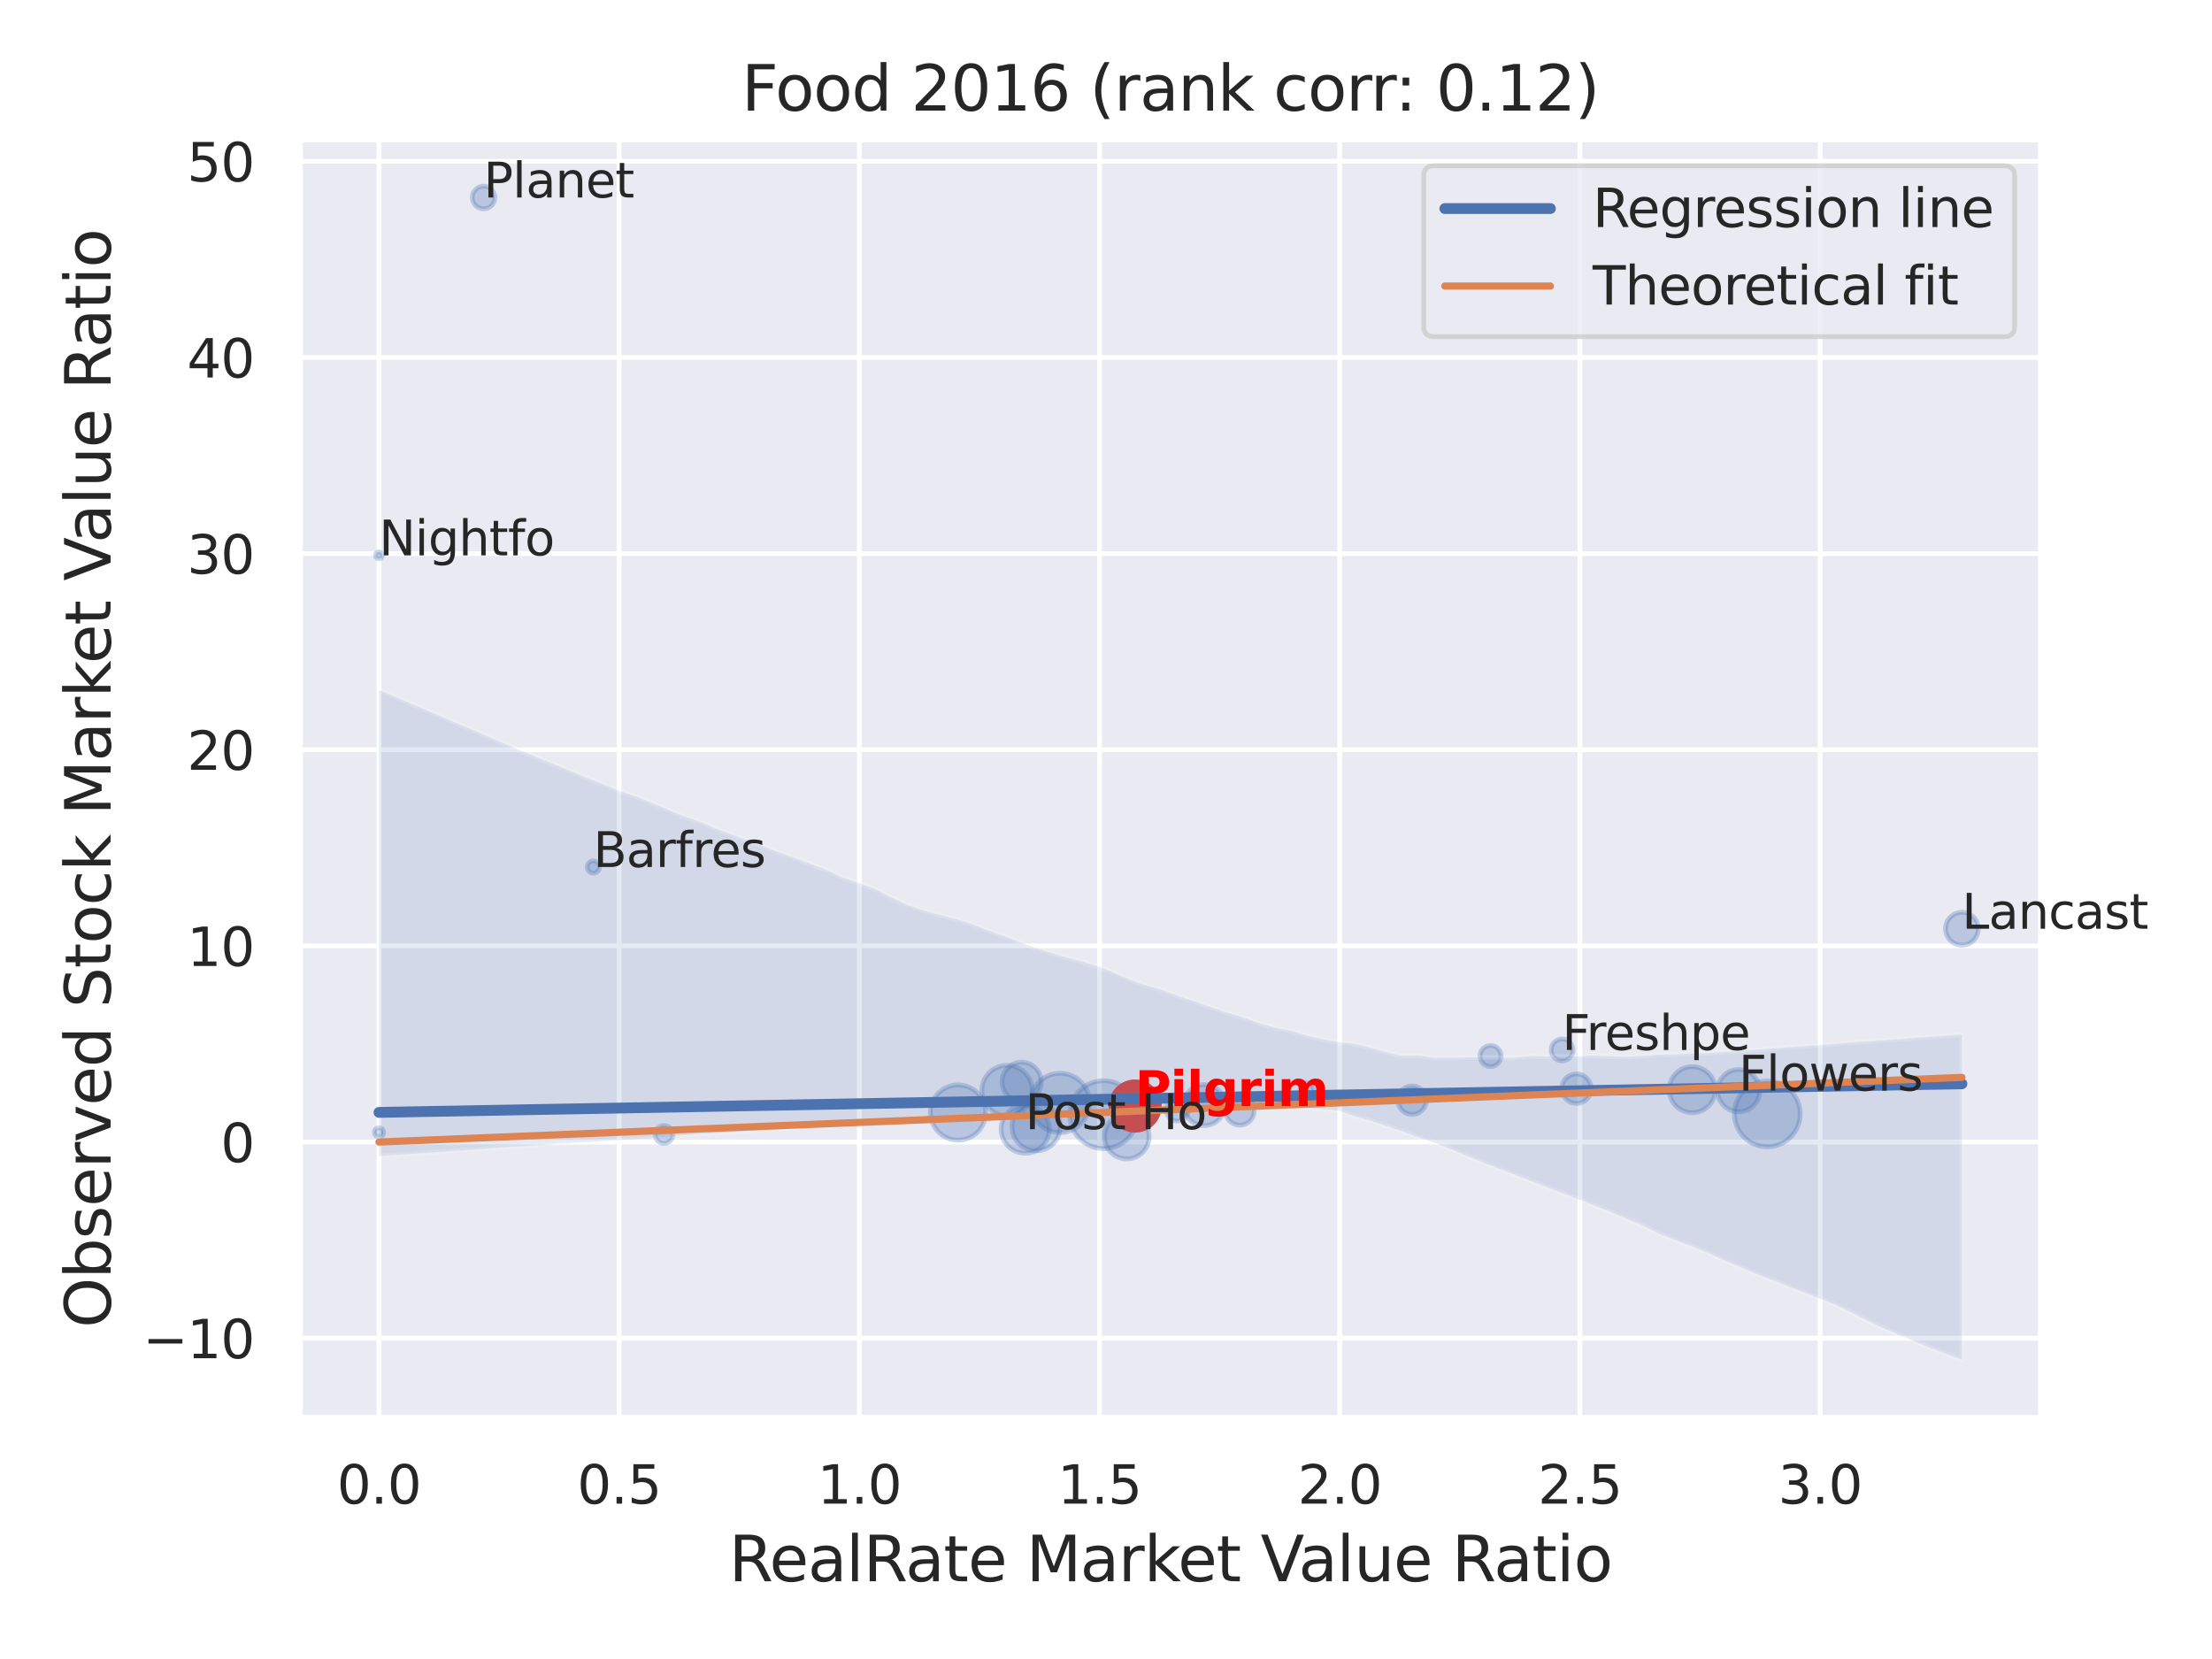 <?xml version="1.0" encoding="utf-8" standalone="no"?>
<!DOCTYPE svg PUBLIC "-//W3C//DTD SVG 1.1//EN"
  "http://www.w3.org/Graphics/SVG/1.1/DTD/svg11.dtd">
<svg xmlns:xlink="http://www.w3.org/1999/xlink" width="460.8pt" height="345.6pt" viewBox="0 0 460.8 345.6" xmlns="http://www.w3.org/2000/svg" version="1.1">
 <defs>
  <style type="text/css">*{stroke-linejoin: round; stroke-linecap: butt}</style>
 </defs>
 <g id="figure_1">
  <g id="patch_1">
   <path d="M 0 345.6 
L 460.8 345.6 
L 460.8 0 
L 0 0 
z
" style="fill: #ffffff"/>
  </g>
  <g id="axes_1">
   <g id="patch_2">
    <path d="M 62.46 295.38 
L 425.193 295.38 
L 425.193 29.04 
L 62.46 29.04 
z
" style="fill: #eaeaf2"/>
   </g>
   <g id="matplotlib.axis_1">
    <g id="xtick_1">
     <g id="line2d_1">
      <path d="M 78.948 295.38 
L 78.948 29.04 
" clip-path="url(#p3ff7d731bd)" style="fill: none; stroke: #ffffff; stroke-linecap: round"/>
     </g>
     <g id="text_1">
      <!-- 0.0 -->
      <g style="fill: #262626" transform="translate(70.201 313.238) scale(0.11 -0.11)">
       <defs>
        <path id="DejaVuSans-30" d="M 2034 4250 
Q 1547 4250 1301 3770 
Q 1056 3291 1056 2328 
Q 1056 1369 1301 889 
Q 1547 409 2034 409 
Q 2525 409 2770 889 
Q 3016 1369 3016 2328 
Q 3016 3291 2770 3770 
Q 2525 4250 2034 4250 
z
M 2034 4750 
Q 2819 4750 3233 4129 
Q 3647 3509 3647 2328 
Q 3647 1150 3233 529 
Q 2819 -91 2034 -91 
Q 1250 -91 836 529 
Q 422 1150 422 2328 
Q 422 3509 836 4129 
Q 1250 4750 2034 4750 
z
" transform="scale(0.016)"/>
        <path id="DejaVuSans-2e" d="M 684 794 
L 1344 794 
L 1344 0 
L 684 0 
L 684 794 
z
" transform="scale(0.016)"/>
       </defs>
       <use xlink:href="#DejaVuSans-30"/>
       <use xlink:href="#DejaVuSans-2e" x="63.623"/>
       <use xlink:href="#DejaVuSans-30" x="95.41"/>
      </g>
     </g>
    </g>
    <g id="xtick_2">
     <g id="line2d_2">
      <path d="M 128.983 295.38 
L 128.983 29.04 
" clip-path="url(#p3ff7d731bd)" style="fill: none; stroke: #ffffff; stroke-linecap: round"/>
     </g>
     <g id="text_2">
      <!-- 0.5 -->
      <g style="fill: #262626" transform="translate(120.236 313.238) scale(0.11 -0.11)">
       <defs>
        <path id="DejaVuSans-35" d="M 691 4666 
L 3169 4666 
L 3169 4134 
L 1269 4134 
L 1269 2991 
Q 1406 3038 1543 3061 
Q 1681 3084 1819 3084 
Q 2600 3084 3056 2656 
Q 3513 2228 3513 1497 
Q 3513 744 3044 326 
Q 2575 -91 1722 -91 
Q 1428 -91 1123 -41 
Q 819 9 494 109 
L 494 744 
Q 775 591 1075 516 
Q 1375 441 1709 441 
Q 2250 441 2565 725 
Q 2881 1009 2881 1497 
Q 2881 1984 2565 2268 
Q 2250 2553 1709 2553 
Q 1456 2553 1204 2497 
Q 953 2441 691 2322 
L 691 4666 
z
" transform="scale(0.016)"/>
       </defs>
       <use xlink:href="#DejaVuSans-30"/>
       <use xlink:href="#DejaVuSans-2e" x="63.623"/>
       <use xlink:href="#DejaVuSans-35" x="95.41"/>
      </g>
     </g>
    </g>
    <g id="xtick_3">
     <g id="line2d_3">
      <path d="M 179.018 295.38 
L 179.018 29.04 
" clip-path="url(#p3ff7d731bd)" style="fill: none; stroke: #ffffff; stroke-linecap: round"/>
     </g>
     <g id="text_3">
      <!-- 1.0 -->
      <g style="fill: #262626" transform="translate(170.271 313.238) scale(0.11 -0.11)">
       <defs>
        <path id="DejaVuSans-31" d="M 794 531 
L 1825 531 
L 1825 4091 
L 703 3866 
L 703 4441 
L 1819 4666 
L 2450 4666 
L 2450 531 
L 3481 531 
L 3481 0 
L 794 0 
L 794 531 
z
" transform="scale(0.016)"/>
       </defs>
       <use xlink:href="#DejaVuSans-31"/>
       <use xlink:href="#DejaVuSans-2e" x="63.623"/>
       <use xlink:href="#DejaVuSans-30" x="95.41"/>
      </g>
     </g>
    </g>
    <g id="xtick_4">
     <g id="line2d_4">
      <path d="M 229.052 295.38 
L 229.052 29.04 
" clip-path="url(#p3ff7d731bd)" style="fill: none; stroke: #ffffff; stroke-linecap: round"/>
     </g>
     <g id="text_4">
      <!-- 1.5 -->
      <g style="fill: #262626" transform="translate(220.306 313.238) scale(0.11 -0.11)">
       <use xlink:href="#DejaVuSans-31"/>
       <use xlink:href="#DejaVuSans-2e" x="63.623"/>
       <use xlink:href="#DejaVuSans-35" x="95.41"/>
      </g>
     </g>
    </g>
    <g id="xtick_5">
     <g id="line2d_5">
      <path d="M 279.087 295.38 
L 279.087 29.04 
" clip-path="url(#p3ff7d731bd)" style="fill: none; stroke: #ffffff; stroke-linecap: round"/>
     </g>
     <g id="text_5">
      <!-- 2.0 -->
      <g style="fill: #262626" transform="translate(270.34 313.238) scale(0.11 -0.11)">
       <defs>
        <path id="DejaVuSans-32" d="M 1228 531 
L 3431 531 
L 3431 0 
L 469 0 
L 469 531 
Q 828 903 1448 1529 
Q 2069 2156 2228 2338 
Q 2531 2678 2651 2914 
Q 2772 3150 2772 3378 
Q 2772 3750 2511 3984 
Q 2250 4219 1831 4219 
Q 1534 4219 1204 4116 
Q 875 4013 500 3803 
L 500 4441 
Q 881 4594 1212 4672 
Q 1544 4750 1819 4750 
Q 2544 4750 2975 4387 
Q 3406 4025 3406 3419 
Q 3406 3131 3298 2873 
Q 3191 2616 2906 2266 
Q 2828 2175 2409 1742 
Q 1991 1309 1228 531 
z
" transform="scale(0.016)"/>
       </defs>
       <use xlink:href="#DejaVuSans-32"/>
       <use xlink:href="#DejaVuSans-2e" x="63.623"/>
       <use xlink:href="#DejaVuSans-30" x="95.41"/>
      </g>
     </g>
    </g>
    <g id="xtick_6">
     <g id="line2d_6">
      <path d="M 329.122 295.38 
L 329.122 29.04 
" clip-path="url(#p3ff7d731bd)" style="fill: none; stroke: #ffffff; stroke-linecap: round"/>
     </g>
     <g id="text_6">
      <!-- 2.5 -->
      <g style="fill: #262626" transform="translate(320.375 313.238) scale(0.11 -0.11)">
       <use xlink:href="#DejaVuSans-32"/>
       <use xlink:href="#DejaVuSans-2e" x="63.623"/>
       <use xlink:href="#DejaVuSans-35" x="95.41"/>
      </g>
     </g>
    </g>
    <g id="xtick_7">
     <g id="line2d_7">
      <path d="M 379.157 295.38 
L 379.157 29.04 
" clip-path="url(#p3ff7d731bd)" style="fill: none; stroke: #ffffff; stroke-linecap: round"/>
     </g>
     <g id="text_7">
      <!-- 3.0 -->
      <g style="fill: #262626" transform="translate(370.41 313.238) scale(0.11 -0.11)">
       <defs>
        <path id="DejaVuSans-33" d="M 2597 2516 
Q 3050 2419 3304 2112 
Q 3559 1806 3559 1356 
Q 3559 666 3084 287 
Q 2609 -91 1734 -91 
Q 1441 -91 1130 -33 
Q 819 25 488 141 
L 488 750 
Q 750 597 1062 519 
Q 1375 441 1716 441 
Q 2309 441 2620 675 
Q 2931 909 2931 1356 
Q 2931 1769 2642 2001 
Q 2353 2234 1838 2234 
L 1294 2234 
L 1294 2753 
L 1863 2753 
Q 2328 2753 2575 2939 
Q 2822 3125 2822 3475 
Q 2822 3834 2567 4026 
Q 2313 4219 1838 4219 
Q 1578 4219 1281 4162 
Q 984 4106 628 3988 
L 628 4550 
Q 988 4650 1302 4700 
Q 1616 4750 1894 4750 
Q 2613 4750 3031 4423 
Q 3450 4097 3450 3541 
Q 3450 3153 3228 2886 
Q 3006 2619 2597 2516 
z
" transform="scale(0.016)"/>
       </defs>
       <use xlink:href="#DejaVuSans-33"/>
       <use xlink:href="#DejaVuSans-2e" x="63.623"/>
       <use xlink:href="#DejaVuSans-30" x="95.41"/>
      </g>
     </g>
    </g>
    <g id="text_8">
     <!-- RealRate Market Value Ratio -->
     <g style="fill: #262626" transform="translate(151.84 329.404) scale(0.13 -0.13)">
      <defs>
       <path id="DejaVuSans-52" d="M 2841 2188 
Q 3044 2119 3236 1894 
Q 3428 1669 3622 1275 
L 4263 0 
L 3584 0 
L 2988 1197 
Q 2756 1666 2539 1819 
Q 2322 1972 1947 1972 
L 1259 1972 
L 1259 0 
L 628 0 
L 628 4666 
L 2053 4666 
Q 2853 4666 3247 4331 
Q 3641 3997 3641 3322 
Q 3641 2881 3436 2590 
Q 3231 2300 2841 2188 
z
M 1259 4147 
L 1259 2491 
L 2053 2491 
Q 2509 2491 2742 2702 
Q 2975 2913 2975 3322 
Q 2975 3731 2742 3939 
Q 2509 4147 2053 4147 
L 1259 4147 
z
" transform="scale(0.016)"/>
       <path id="DejaVuSans-65" d="M 3597 1894 
L 3597 1613 
L 953 1613 
Q 991 1019 1311 708 
Q 1631 397 2203 397 
Q 2534 397 2845 478 
Q 3156 559 3463 722 
L 3463 178 
Q 3153 47 2828 -22 
Q 2503 -91 2169 -91 
Q 1331 -91 842 396 
Q 353 884 353 1716 
Q 353 2575 817 3079 
Q 1281 3584 2069 3584 
Q 2775 3584 3186 3129 
Q 3597 2675 3597 1894 
z
M 3022 2063 
Q 3016 2534 2758 2815 
Q 2500 3097 2075 3097 
Q 1594 3097 1305 2825 
Q 1016 2553 972 2059 
L 3022 2063 
z
" transform="scale(0.016)"/>
       <path id="DejaVuSans-61" d="M 2194 1759 
Q 1497 1759 1228 1600 
Q 959 1441 959 1056 
Q 959 750 1161 570 
Q 1363 391 1709 391 
Q 2188 391 2477 730 
Q 2766 1069 2766 1631 
L 2766 1759 
L 2194 1759 
z
M 3341 1997 
L 3341 0 
L 2766 0 
L 2766 531 
Q 2569 213 2275 61 
Q 1981 -91 1556 -91 
Q 1019 -91 701 211 
Q 384 513 384 1019 
Q 384 1609 779 1909 
Q 1175 2209 1959 2209 
L 2766 2209 
L 2766 2266 
Q 2766 2663 2505 2880 
Q 2244 3097 1772 3097 
Q 1472 3097 1187 3025 
Q 903 2953 641 2809 
L 641 3341 
Q 956 3463 1253 3523 
Q 1550 3584 1831 3584 
Q 2591 3584 2966 3190 
Q 3341 2797 3341 1997 
z
" transform="scale(0.016)"/>
       <path id="DejaVuSans-6c" d="M 603 4863 
L 1178 4863 
L 1178 0 
L 603 0 
L 603 4863 
z
" transform="scale(0.016)"/>
       <path id="DejaVuSans-74" d="M 1172 4494 
L 1172 3500 
L 2356 3500 
L 2356 3053 
L 1172 3053 
L 1172 1153 
Q 1172 725 1289 603 
Q 1406 481 1766 481 
L 2356 481 
L 2356 0 
L 1766 0 
Q 1100 0 847 248 
Q 594 497 594 1153 
L 594 3053 
L 172 3053 
L 172 3500 
L 594 3500 
L 594 4494 
L 1172 4494 
z
" transform="scale(0.016)"/>
       <path id="DejaVuSans-20" transform="scale(0.016)"/>
       <path id="DejaVuSans-4d" d="M 628 4666 
L 1569 4666 
L 2759 1491 
L 3956 4666 
L 4897 4666 
L 4897 0 
L 4281 0 
L 4281 4097 
L 3078 897 
L 2444 897 
L 1241 4097 
L 1241 0 
L 628 0 
L 628 4666 
z
" transform="scale(0.016)"/>
       <path id="DejaVuSans-72" d="M 2631 2963 
Q 2534 3019 2420 3045 
Q 2306 3072 2169 3072 
Q 1681 3072 1420 2755 
Q 1159 2438 1159 1844 
L 1159 0 
L 581 0 
L 581 3500 
L 1159 3500 
L 1159 2956 
Q 1341 3275 1631 3429 
Q 1922 3584 2338 3584 
Q 2397 3584 2469 3576 
Q 2541 3569 2628 3553 
L 2631 2963 
z
" transform="scale(0.016)"/>
       <path id="DejaVuSans-6b" d="M 581 4863 
L 1159 4863 
L 1159 1991 
L 2875 3500 
L 3609 3500 
L 1753 1863 
L 3688 0 
L 2938 0 
L 1159 1709 
L 1159 0 
L 581 0 
L 581 4863 
z
" transform="scale(0.016)"/>
       <path id="DejaVuSans-56" d="M 1831 0 
L 50 4666 
L 709 4666 
L 2188 738 
L 3669 4666 
L 4325 4666 
L 2547 0 
L 1831 0 
z
" transform="scale(0.016)"/>
       <path id="DejaVuSans-75" d="M 544 1381 
L 544 3500 
L 1119 3500 
L 1119 1403 
Q 1119 906 1312 657 
Q 1506 409 1894 409 
Q 2359 409 2629 706 
Q 2900 1003 2900 1516 
L 2900 3500 
L 3475 3500 
L 3475 0 
L 2900 0 
L 2900 538 
Q 2691 219 2414 64 
Q 2138 -91 1772 -91 
Q 1169 -91 856 284 
Q 544 659 544 1381 
z
M 1991 3584 
L 1991 3584 
z
" transform="scale(0.016)"/>
       <path id="DejaVuSans-69" d="M 603 3500 
L 1178 3500 
L 1178 0 
L 603 0 
L 603 3500 
z
M 603 4863 
L 1178 4863 
L 1178 4134 
L 603 4134 
L 603 4863 
z
" transform="scale(0.016)"/>
       <path id="DejaVuSans-6f" d="M 1959 3097 
Q 1497 3097 1228 2736 
Q 959 2375 959 1747 
Q 959 1119 1226 758 
Q 1494 397 1959 397 
Q 2419 397 2687 759 
Q 2956 1122 2956 1747 
Q 2956 2369 2687 2733 
Q 2419 3097 1959 3097 
z
M 1959 3584 
Q 2709 3584 3137 3096 
Q 3566 2609 3566 1747 
Q 3566 888 3137 398 
Q 2709 -91 1959 -91 
Q 1206 -91 779 398 
Q 353 888 353 1747 
Q 353 2609 779 3096 
Q 1206 3584 1959 3584 
z
" transform="scale(0.016)"/>
      </defs>
      <use xlink:href="#DejaVuSans-52"/>
      <use xlink:href="#DejaVuSans-65" x="64.982"/>
      <use xlink:href="#DejaVuSans-61" x="126.506"/>
      <use xlink:href="#DejaVuSans-6c" x="187.785"/>
      <use xlink:href="#DejaVuSans-52" x="215.568"/>
      <use xlink:href="#DejaVuSans-61" x="282.801"/>
      <use xlink:href="#DejaVuSans-74" x="344.08"/>
      <use xlink:href="#DejaVuSans-65" x="383.289"/>
      <use xlink:href="#DejaVuSans-20" x="444.812"/>
      <use xlink:href="#DejaVuSans-4d" x="476.6"/>
      <use xlink:href="#DejaVuSans-61" x="562.879"/>
      <use xlink:href="#DejaVuSans-72" x="624.158"/>
      <use xlink:href="#DejaVuSans-6b" x="665.271"/>
      <use xlink:href="#DejaVuSans-65" x="719.557"/>
      <use xlink:href="#DejaVuSans-74" x="781.08"/>
      <use xlink:href="#DejaVuSans-20" x="820.289"/>
      <use xlink:href="#DejaVuSans-56" x="852.076"/>
      <use xlink:href="#DejaVuSans-61" x="912.734"/>
      <use xlink:href="#DejaVuSans-6c" x="974.014"/>
      <use xlink:href="#DejaVuSans-75" x="1001.797"/>
      <use xlink:href="#DejaVuSans-65" x="1065.176"/>
      <use xlink:href="#DejaVuSans-20" x="1126.699"/>
      <use xlink:href="#DejaVuSans-52" x="1158.486"/>
      <use xlink:href="#DejaVuSans-61" x="1225.719"/>
      <use xlink:href="#DejaVuSans-74" x="1286.998"/>
      <use xlink:href="#DejaVuSans-69" x="1326.207"/>
      <use xlink:href="#DejaVuSans-6f" x="1353.99"/>
     </g>
    </g>
   </g>
   <g id="matplotlib.axis_2">
    <g id="ytick_1">
     <g id="line2d_8">
      <path d="M 62.46 278.769 
L 425.193 278.769 
" clip-path="url(#p3ff7d731bd)" style="fill: none; stroke: #ffffff; stroke-linecap: round"/>
     </g>
     <g id="text_9">
      <!-- −10 -->
      <g style="fill: #262626" transform="translate(29.745 282.948) scale(0.11 -0.11)">
       <defs>
        <path id="DejaVuSans-2212" d="M 678 2272 
L 4684 2272 
L 4684 1741 
L 678 1741 
L 678 2272 
z
" transform="scale(0.016)"/>
       </defs>
       <use xlink:href="#DejaVuSans-2212"/>
       <use xlink:href="#DejaVuSans-31" x="83.789"/>
       <use xlink:href="#DejaVuSans-30" x="147.412"/>
      </g>
     </g>
    </g>
    <g id="ytick_2">
     <g id="line2d_9">
      <path d="M 62.46 237.908 
L 425.193 237.908 
" clip-path="url(#p3ff7d731bd)" style="fill: none; stroke: #ffffff; stroke-linecap: round"/>
     </g>
     <g id="text_10">
      <!-- 0 -->
      <g style="fill: #262626" transform="translate(45.961 242.087) scale(0.11 -0.11)">
       <use xlink:href="#DejaVuSans-30"/>
      </g>
     </g>
    </g>
    <g id="ytick_3">
     <g id="line2d_10">
      <path d="M 62.46 197.047 
L 425.193 197.047 
" clip-path="url(#p3ff7d731bd)" style="fill: none; stroke: #ffffff; stroke-linecap: round"/>
     </g>
     <g id="text_11">
      <!-- 10 -->
      <g style="fill: #262626" transform="translate(38.962 201.226) scale(0.11 -0.11)">
       <use xlink:href="#DejaVuSans-31"/>
       <use xlink:href="#DejaVuSans-30" x="63.623"/>
      </g>
     </g>
    </g>
    <g id="ytick_4">
     <g id="line2d_11">
      <path d="M 62.46 156.187 
L 425.193 156.187 
" clip-path="url(#p3ff7d731bd)" style="fill: none; stroke: #ffffff; stroke-linecap: round"/>
     </g>
     <g id="text_12">
      <!-- 20 -->
      <g style="fill: #262626" transform="translate(38.962 160.366) scale(0.11 -0.11)">
       <use xlink:href="#DejaVuSans-32"/>
       <use xlink:href="#DejaVuSans-30" x="63.623"/>
      </g>
     </g>
    </g>
    <g id="ytick_5">
     <g id="line2d_12">
      <path d="M 62.46 115.326 
L 425.193 115.326 
" clip-path="url(#p3ff7d731bd)" style="fill: none; stroke: #ffffff; stroke-linecap: round"/>
     </g>
     <g id="text_13">
      <!-- 30 -->
      <g style="fill: #262626" transform="translate(38.962 119.505) scale(0.11 -0.11)">
       <use xlink:href="#DejaVuSans-33"/>
       <use xlink:href="#DejaVuSans-30" x="63.623"/>
      </g>
     </g>
    </g>
    <g id="ytick_6">
     <g id="line2d_13">
      <path d="M 62.46 74.465 
L 425.193 74.465 
" clip-path="url(#p3ff7d731bd)" style="fill: none; stroke: #ffffff; stroke-linecap: round"/>
     </g>
     <g id="text_14">
      <!-- 40 -->
      <g style="fill: #262626" transform="translate(38.962 78.644) scale(0.11 -0.11)">
       <defs>
        <path id="DejaVuSans-34" d="M 2419 4116 
L 825 1625 
L 2419 1625 
L 2419 4116 
z
M 2253 4666 
L 3047 4666 
L 3047 1625 
L 3713 1625 
L 3713 1100 
L 3047 1100 
L 3047 0 
L 2419 0 
L 2419 1100 
L 313 1100 
L 313 1709 
L 2253 4666 
z
" transform="scale(0.016)"/>
       </defs>
       <use xlink:href="#DejaVuSans-34"/>
       <use xlink:href="#DejaVuSans-30" x="63.623"/>
      </g>
     </g>
    </g>
    <g id="ytick_7">
     <g id="line2d_14">
      <path d="M 62.46 33.605 
L 425.193 33.605 
" clip-path="url(#p3ff7d731bd)" style="fill: none; stroke: #ffffff; stroke-linecap: round"/>
     </g>
     <g id="text_15">
      <!-- 50 -->
      <g style="fill: #262626" transform="translate(38.962 37.784) scale(0.11 -0.11)">
       <use xlink:href="#DejaVuSans-35"/>
       <use xlink:href="#DejaVuSans-30" x="63.623"/>
      </g>
     </g>
    </g>
    <g id="text_16">
     <!-- Observed Stock Market Value Ratio -->
     <g style="fill: #262626" transform="translate(23.041 276.612) rotate(-90) scale(0.13 -0.13)">
      <defs>
       <path id="DejaVuSans-4f" d="M 2522 4238 
Q 1834 4238 1429 3725 
Q 1025 3213 1025 2328 
Q 1025 1447 1429 934 
Q 1834 422 2522 422 
Q 3209 422 3611 934 
Q 4013 1447 4013 2328 
Q 4013 3213 3611 3725 
Q 3209 4238 2522 4238 
z
M 2522 4750 
Q 3503 4750 4090 4092 
Q 4678 3434 4678 2328 
Q 4678 1225 4090 567 
Q 3503 -91 2522 -91 
Q 1538 -91 948 565 
Q 359 1222 359 2328 
Q 359 3434 948 4092 
Q 1538 4750 2522 4750 
z
" transform="scale(0.016)"/>
       <path id="DejaVuSans-62" d="M 3116 1747 
Q 3116 2381 2855 2742 
Q 2594 3103 2138 3103 
Q 1681 3103 1420 2742 
Q 1159 2381 1159 1747 
Q 1159 1113 1420 752 
Q 1681 391 2138 391 
Q 2594 391 2855 752 
Q 3116 1113 3116 1747 
z
M 1159 2969 
Q 1341 3281 1617 3432 
Q 1894 3584 2278 3584 
Q 2916 3584 3314 3078 
Q 3713 2572 3713 1747 
Q 3713 922 3314 415 
Q 2916 -91 2278 -91 
Q 1894 -91 1617 61 
Q 1341 213 1159 525 
L 1159 0 
L 581 0 
L 581 4863 
L 1159 4863 
L 1159 2969 
z
" transform="scale(0.016)"/>
       <path id="DejaVuSans-73" d="M 2834 3397 
L 2834 2853 
Q 2591 2978 2328 3040 
Q 2066 3103 1784 3103 
Q 1356 3103 1142 2972 
Q 928 2841 928 2578 
Q 928 2378 1081 2264 
Q 1234 2150 1697 2047 
L 1894 2003 
Q 2506 1872 2764 1633 
Q 3022 1394 3022 966 
Q 3022 478 2636 193 
Q 2250 -91 1575 -91 
Q 1294 -91 989 -36 
Q 684 19 347 128 
L 347 722 
Q 666 556 975 473 
Q 1284 391 1588 391 
Q 1994 391 2212 530 
Q 2431 669 2431 922 
Q 2431 1156 2273 1281 
Q 2116 1406 1581 1522 
L 1381 1569 
Q 847 1681 609 1914 
Q 372 2147 372 2553 
Q 372 3047 722 3315 
Q 1072 3584 1716 3584 
Q 2034 3584 2315 3537 
Q 2597 3491 2834 3397 
z
" transform="scale(0.016)"/>
       <path id="DejaVuSans-76" d="M 191 3500 
L 800 3500 
L 1894 563 
L 2988 3500 
L 3597 3500 
L 2284 0 
L 1503 0 
L 191 3500 
z
" transform="scale(0.016)"/>
       <path id="DejaVuSans-64" d="M 2906 2969 
L 2906 4863 
L 3481 4863 
L 3481 0 
L 2906 0 
L 2906 525 
Q 2725 213 2448 61 
Q 2172 -91 1784 -91 
Q 1150 -91 751 415 
Q 353 922 353 1747 
Q 353 2572 751 3078 
Q 1150 3584 1784 3584 
Q 2172 3584 2448 3432 
Q 2725 3281 2906 2969 
z
M 947 1747 
Q 947 1113 1208 752 
Q 1469 391 1925 391 
Q 2381 391 2643 752 
Q 2906 1113 2906 1747 
Q 2906 2381 2643 2742 
Q 2381 3103 1925 3103 
Q 1469 3103 1208 2742 
Q 947 2381 947 1747 
z
" transform="scale(0.016)"/>
       <path id="DejaVuSans-53" d="M 3425 4513 
L 3425 3897 
Q 3066 4069 2747 4153 
Q 2428 4238 2131 4238 
Q 1616 4238 1336 4038 
Q 1056 3838 1056 3469 
Q 1056 3159 1242 3001 
Q 1428 2844 1947 2747 
L 2328 2669 
Q 3034 2534 3370 2195 
Q 3706 1856 3706 1288 
Q 3706 609 3251 259 
Q 2797 -91 1919 -91 
Q 1588 -91 1214 -16 
Q 841 59 441 206 
L 441 856 
Q 825 641 1194 531 
Q 1563 422 1919 422 
Q 2459 422 2753 634 
Q 3047 847 3047 1241 
Q 3047 1584 2836 1778 
Q 2625 1972 2144 2069 
L 1759 2144 
Q 1053 2284 737 2584 
Q 422 2884 422 3419 
Q 422 4038 858 4394 
Q 1294 4750 2059 4750 
Q 2388 4750 2728 4690 
Q 3069 4631 3425 4513 
z
" transform="scale(0.016)"/>
       <path id="DejaVuSans-63" d="M 3122 3366 
L 3122 2828 
Q 2878 2963 2633 3030 
Q 2388 3097 2138 3097 
Q 1578 3097 1268 2742 
Q 959 2388 959 1747 
Q 959 1106 1268 751 
Q 1578 397 2138 397 
Q 2388 397 2633 464 
Q 2878 531 3122 666 
L 3122 134 
Q 2881 22 2623 -34 
Q 2366 -91 2075 -91 
Q 1284 -91 818 406 
Q 353 903 353 1747 
Q 353 2603 823 3093 
Q 1294 3584 2113 3584 
Q 2378 3584 2631 3529 
Q 2884 3475 3122 3366 
z
" transform="scale(0.016)"/>
      </defs>
      <use xlink:href="#DejaVuSans-4f"/>
      <use xlink:href="#DejaVuSans-62" x="78.711"/>
      <use xlink:href="#DejaVuSans-73" x="142.188"/>
      <use xlink:href="#DejaVuSans-65" x="194.287"/>
      <use xlink:href="#DejaVuSans-72" x="255.811"/>
      <use xlink:href="#DejaVuSans-76" x="296.924"/>
      <use xlink:href="#DejaVuSans-65" x="356.104"/>
      <use xlink:href="#DejaVuSans-64" x="417.627"/>
      <use xlink:href="#DejaVuSans-20" x="481.104"/>
      <use xlink:href="#DejaVuSans-53" x="512.891"/>
      <use xlink:href="#DejaVuSans-74" x="576.367"/>
      <use xlink:href="#DejaVuSans-6f" x="615.576"/>
      <use xlink:href="#DejaVuSans-63" x="676.758"/>
      <use xlink:href="#DejaVuSans-6b" x="731.738"/>
      <use xlink:href="#DejaVuSans-20" x="789.648"/>
      <use xlink:href="#DejaVuSans-4d" x="821.436"/>
      <use xlink:href="#DejaVuSans-61" x="907.715"/>
      <use xlink:href="#DejaVuSans-72" x="968.994"/>
      <use xlink:href="#DejaVuSans-6b" x="1010.107"/>
      <use xlink:href="#DejaVuSans-65" x="1064.393"/>
      <use xlink:href="#DejaVuSans-74" x="1125.916"/>
      <use xlink:href="#DejaVuSans-20" x="1165.125"/>
      <use xlink:href="#DejaVuSans-56" x="1196.912"/>
      <use xlink:href="#DejaVuSans-61" x="1257.57"/>
      <use xlink:href="#DejaVuSans-6c" x="1318.85"/>
      <use xlink:href="#DejaVuSans-75" x="1346.633"/>
      <use xlink:href="#DejaVuSans-65" x="1410.012"/>
      <use xlink:href="#DejaVuSans-20" x="1471.535"/>
      <use xlink:href="#DejaVuSans-52" x="1503.322"/>
      <use xlink:href="#DejaVuSans-61" x="1570.555"/>
      <use xlink:href="#DejaVuSans-74" x="1631.834"/>
      <use xlink:href="#DejaVuSans-69" x="1671.043"/>
      <use xlink:href="#DejaVuSans-6f" x="1698.826"/>
     </g>
    </g>
   </g>
   <g id="PathCollection_1">
    <path d="M 245.25 233.525 
C 245.854 233.525 246.434 233.284 246.862 232.857 
C 247.289 232.429 247.529 231.85 247.529 231.245 
C 247.529 230.641 247.289 230.061 246.862 229.633 
C 246.434 229.206 245.854 228.966 245.25 228.966 
C 244.645 228.966 244.066 229.206 243.638 229.633 
C 243.211 230.061 242.97 230.641 242.97 231.245 
C 242.97 231.85 243.211 232.429 243.638 232.857 
C 244.066 233.284 244.645 233.525 245.25 233.525 
z
" clip-path="url(#p3ff7d731bd)" style="fill: #4c72b0; fill-opacity: 0.3; stroke: #4c72b0; stroke-opacity: 0.3"/>
    <path d="M 209.791 232.442 
C 211.184 232.442 212.52 231.888 213.505 230.903 
C 214.49 229.918 215.044 228.582 215.044 227.189 
C 215.044 225.796 214.49 224.46 213.505 223.475 
C 212.52 222.49 211.184 221.936 209.791 221.936 
C 208.398 221.936 207.062 222.49 206.077 223.475 
C 205.092 224.46 204.539 225.796 204.539 227.189 
C 204.539 228.582 205.092 229.918 206.077 230.903 
C 207.062 231.888 208.398 232.442 209.791 232.442 
z
" clip-path="url(#p3ff7d731bd)" style="fill: #4c72b0; fill-opacity: 0.3; stroke: #4c72b0; stroke-opacity: 0.3"/>
    <path d="M 199.579 237.513 
C 201.104 237.513 202.568 236.907 203.646 235.828 
C 204.725 234.749 205.331 233.286 205.331 231.76 
C 205.331 230.235 204.725 228.771 203.646 227.692 
C 202.568 226.614 201.104 226.008 199.579 226.008 
C 198.053 226.008 196.59 226.614 195.511 227.692 
C 194.432 228.771 193.826 230.235 193.826 231.76 
C 193.826 233.286 194.432 234.749 195.511 235.828 
C 196.59 236.907 198.053 237.513 199.579 237.513 
z
" clip-path="url(#p3ff7d731bd)" style="fill: #4c72b0; fill-opacity: 0.3; stroke: #4c72b0; stroke-opacity: 0.3"/>
    <path d="M 294.169 232.156 
C 294.955 232.156 295.709 231.844 296.265 231.288 
C 296.821 230.732 297.134 229.978 297.134 229.191 
C 297.134 228.405 296.821 227.651 296.265 227.095 
C 295.709 226.539 294.955 226.227 294.169 226.227 
C 293.383 226.227 292.629 226.539 292.073 227.095 
C 291.517 227.651 291.204 228.405 291.204 229.191 
C 291.204 229.978 291.517 230.732 292.073 231.288 
C 292.629 231.844 293.383 232.156 294.169 232.156 
z
" clip-path="url(#p3ff7d731bd)" style="fill: #4c72b0; fill-opacity: 0.3; stroke: #4c72b0; stroke-opacity: 0.3"/>
    <path d="M 220.826 235.935 
C 222.465 235.935 224.037 235.284 225.196 234.125 
C 226.355 232.966 227.006 231.394 227.006 229.755 
C 227.006 228.116 226.355 226.545 225.196 225.386 
C 224.037 224.227 222.465 223.576 220.826 223.576 
C 219.187 223.576 217.615 224.227 216.456 225.386 
C 215.298 226.545 214.646 228.116 214.646 229.755 
C 214.646 231.394 215.298 232.966 216.456 234.125 
C 217.615 235.284 219.187 235.935 220.826 235.935 
z
" clip-path="url(#p3ff7d731bd)" style="fill: #4c72b0; fill-opacity: 0.3; stroke: #4c72b0; stroke-opacity: 0.3"/>
    <path d="M 212.834 229.463 
C 213.919 229.463 214.961 229.032 215.728 228.265 
C 216.495 227.497 216.927 226.456 216.927 225.371 
C 216.927 224.285 216.495 223.244 215.728 222.477 
C 214.961 221.709 213.919 221.278 212.834 221.278 
C 211.749 221.278 210.708 221.709 209.94 222.477 
C 209.173 223.244 208.742 224.285 208.742 225.371 
C 208.742 226.456 209.173 227.497 209.94 228.265 
C 210.708 229.032 211.749 229.463 212.834 229.463 
z
" clip-path="url(#p3ff7d731bd)" style="fill: #4c72b0; fill-opacity: 0.3; stroke: #4c72b0; stroke-opacity: 0.3"/>
    <path d="M 408.705 196.89 
C 409.612 196.89 410.482 196.53 411.124 195.889 
C 411.765 195.247 412.126 194.377 412.126 193.47 
C 412.126 192.562 411.765 191.692 411.124 191.051 
C 410.482 190.409 409.612 190.049 408.705 190.049 
C 407.798 190.049 406.928 190.409 406.286 191.051 
C 405.645 191.692 405.284 192.562 405.284 193.47 
C 405.284 194.377 405.645 195.247 406.286 195.889 
C 406.928 196.53 407.798 196.89 408.705 196.89 
z
" clip-path="url(#p3ff7d731bd)" style="fill: #4c72b0; fill-opacity: 0.3; stroke: #4c72b0; stroke-opacity: 0.3"/>
    <path d="M 234.722 241.42 
C 235.957 241.42 237.143 240.929 238.016 240.055 
C 238.89 239.181 239.381 237.996 239.381 236.76 
C 239.381 235.524 238.89 234.339 238.016 233.465 
C 237.143 232.592 235.957 232.101 234.722 232.101 
C 233.486 232.101 232.301 232.592 231.427 233.465 
C 230.553 234.339 230.062 235.524 230.062 236.76 
C 230.062 237.996 230.553 239.181 231.427 240.055 
C 232.301 240.929 233.486 241.42 234.722 241.42 
z
" clip-path="url(#p3ff7d731bd)" style="fill: #4c72b0; fill-opacity: 0.3; stroke: #4c72b0; stroke-opacity: 0.3"/>
    <path d="M 328.404 229.863 
C 329.219 229.863 330.001 229.539 330.578 228.962 
C 331.155 228.385 331.479 227.603 331.479 226.788 
C 331.479 225.972 331.155 225.19 330.578 224.614 
C 330.001 224.037 329.219 223.713 328.404 223.713 
C 327.588 223.713 326.806 224.037 326.23 224.614 
C 325.653 225.19 325.329 225.972 325.329 226.788 
C 325.329 227.603 325.653 228.385 326.23 228.962 
C 326.806 229.539 327.588 229.863 328.404 229.863 
z
" clip-path="url(#p3ff7d731bd)" style="fill: #4c72b0; fill-opacity: 0.3; stroke: #4c72b0; stroke-opacity: 0.3"/>
    <path d="M 368.162 238.9 
C 369.98 238.9 371.724 238.178 373.009 236.893 
C 374.295 235.607 375.017 233.863 375.017 232.045 
C 375.017 230.227 374.295 228.483 373.009 227.198 
C 371.724 225.912 369.98 225.19 368.162 225.19 
C 366.344 225.19 364.6 225.912 363.315 227.198 
C 362.029 228.483 361.307 230.227 361.307 232.045 
C 361.307 233.863 362.029 235.607 363.315 236.893 
C 364.6 238.178 366.344 238.9 368.162 238.9 
z
" clip-path="url(#p3ff7d731bd)" style="fill: #4c72b0; fill-opacity: 0.3; stroke: #4c72b0; stroke-opacity: 0.3"/>
    <path d="M 272.251 228.427 
C 272.626 228.427 272.987 228.277 273.252 228.012 
C 273.518 227.746 273.667 227.386 273.667 227.01 
C 273.667 226.634 273.518 226.274 273.252 226.008 
C 272.987 225.743 272.626 225.594 272.251 225.594 
C 271.875 225.594 271.515 225.743 271.249 226.008 
C 270.983 226.274 270.834 226.634 270.834 227.01 
C 270.834 227.386 270.983 227.746 271.249 228.012 
C 271.515 228.277 271.875 228.427 272.251 228.427 
z
" clip-path="url(#p3ff7d731bd)" style="fill: #4c72b0; fill-opacity: 0.3; stroke: #4c72b0; stroke-opacity: 0.3"/>
    <path d="M 236.46 235.444 
C 237.794 235.444 239.073 234.913 240.017 233.97 
C 240.96 233.027 241.49 231.747 241.49 230.413 
C 241.49 229.079 240.96 227.799 240.017 226.856 
C 239.073 225.912 237.794 225.382 236.46 225.382 
C 235.125 225.382 233.846 225.912 232.902 226.856 
C 231.959 227.799 231.429 229.079 231.429 230.413 
C 231.429 231.747 231.959 233.027 232.902 233.97 
C 233.846 234.913 235.125 235.444 236.46 235.444 
z
" clip-path="url(#p3ff7d731bd)" style="fill: #4c72b0; fill-opacity: 0.3; stroke: #4c72b0; stroke-opacity: 0.3"/>
    <path d="M 310.503 222.2 
C 311.086 222.2 311.645 221.969 312.057 221.557 
C 312.469 221.145 312.7 220.586 312.7 220.003 
C 312.7 219.421 312.469 218.862 312.057 218.45 
C 311.645 218.038 311.086 217.806 310.503 217.806 
C 309.921 217.806 309.362 218.038 308.95 218.45 
C 308.538 218.862 308.306 219.421 308.306 220.003 
C 308.306 220.586 308.538 221.145 308.95 221.557 
C 309.362 221.969 309.921 222.2 310.503 222.2 
z
" clip-path="url(#p3ff7d731bd)" style="fill: #4c72b0; fill-opacity: 0.3; stroke: #4c72b0; stroke-opacity: 0.3"/>
    <path d="M 250.864 234.481 
C 251.998 234.481 253.085 234.03 253.887 233.229 
C 254.689 232.427 255.139 231.339 255.139 230.205 
C 255.139 229.071 254.689 227.983 253.887 227.182 
C 253.085 226.38 251.998 225.929 250.864 225.929 
C 249.73 225.929 248.642 226.38 247.84 227.182 
C 247.038 227.983 246.588 229.071 246.588 230.205 
C 246.588 231.339 247.038 232.427 247.84 233.229 
C 248.642 234.03 249.73 234.481 250.864 234.481 
z
" clip-path="url(#p3ff7d731bd)" style="fill: #4c72b0; fill-opacity: 0.3; stroke: #4c72b0; stroke-opacity: 0.3"/>
    <path d="M 258.279 234.393 
C 259.072 234.393 259.832 234.078 260.393 233.517 
C 260.954 232.957 261.269 232.196 261.269 231.403 
C 261.269 230.61 260.954 229.849 260.393 229.289 
C 259.832 228.728 259.072 228.413 258.279 228.413 
C 257.486 228.413 256.725 228.728 256.165 229.289 
C 255.604 229.849 255.289 230.61 255.289 231.403 
C 255.289 232.196 255.604 232.957 256.165 233.517 
C 256.725 234.078 257.486 234.393 258.279 234.393 
z
" clip-path="url(#p3ff7d731bd)" style="fill: #4c72b0; fill-opacity: 0.3; stroke: #4c72b0; stroke-opacity: 0.3"/>
    <path d="M 352.527 231.798 
C 353.8 231.798 355.022 231.292 355.922 230.392 
C 356.822 229.491 357.328 228.27 357.328 226.997 
C 357.328 225.724 356.822 224.503 355.922 223.603 
C 355.022 222.702 353.8 222.196 352.527 222.196 
C 351.254 222.196 350.033 222.702 349.133 223.603 
C 348.233 224.503 347.727 225.724 347.727 226.997 
C 347.727 228.27 348.233 229.491 349.133 230.392 
C 350.033 231.292 351.254 231.798 352.527 231.798 
z
" clip-path="url(#p3ff7d731bd)" style="fill: #4c72b0; fill-opacity: 0.3; stroke: #4c72b0; stroke-opacity: 0.3"/>
    <path d="M 138.332 238.172 
C 138.823 238.172 139.294 237.977 139.641 237.629 
C 139.988 237.282 140.184 236.811 140.184 236.32 
C 140.184 235.829 139.988 235.358 139.641 235.01 
C 139.294 234.663 138.823 234.468 138.332 234.468 
C 137.84 234.468 137.369 234.663 137.022 235.01 
C 136.675 235.358 136.48 235.829 136.48 236.32 
C 136.48 236.811 136.675 237.282 137.022 237.629 
C 137.369 237.977 137.84 238.172 138.332 238.172 
z
" clip-path="url(#p3ff7d731bd)" style="fill: #4c72b0; fill-opacity: 0.3; stroke: #4c72b0; stroke-opacity: 0.3"/>
    <path d="M 229.916 239.27 
C 231.791 239.27 233.59 238.525 234.916 237.199 
C 236.242 235.873 236.987 234.074 236.987 232.199 
C 236.987 230.324 236.242 228.525 234.916 227.199 
C 233.59 225.873 231.791 225.128 229.916 225.128 
C 228.041 225.128 226.242 225.873 224.916 227.199 
C 223.59 228.525 222.845 230.324 222.845 232.199 
C 222.845 234.074 223.59 235.873 224.916 237.199 
C 226.242 238.525 228.041 239.27 229.916 239.27 
z
" clip-path="url(#p3ff7d731bd)" style="fill: #4c72b0; fill-opacity: 0.3; stroke: #4c72b0; stroke-opacity: 0.3"/>
    <path d="M 100.741 43.508 
C 101.368 43.508 101.968 43.259 102.411 42.816 
C 102.854 42.373 103.103 41.773 103.103 41.146 
C 103.103 40.52 102.854 39.919 102.411 39.476 
C 101.968 39.034 101.368 38.785 100.741 38.785 
C 100.115 38.785 99.514 39.034 99.072 39.476 
C 98.629 39.919 98.38 40.52 98.38 41.146 
C 98.38 41.773 98.629 42.373 99.072 42.816 
C 99.514 43.259 100.115 43.508 100.741 43.508 
z
" clip-path="url(#p3ff7d731bd)" style="fill: #4c72b0; fill-opacity: 0.3; stroke: #4c72b0; stroke-opacity: 0.3"/>
    <path d="M 362.194 231.6 
C 363.362 231.6 364.482 231.136 365.308 230.31 
C 366.133 229.485 366.597 228.365 366.597 227.197 
C 366.597 226.029 366.133 224.909 365.308 224.084 
C 364.482 223.258 363.362 222.794 362.194 222.794 
C 361.027 222.794 359.907 223.258 359.081 224.084 
C 358.255 224.909 357.791 226.029 357.791 227.197 
C 357.791 228.365 358.255 229.485 359.081 230.31 
C 359.907 231.136 361.027 231.6 362.194 231.6 
z
" clip-path="url(#p3ff7d731bd)" style="fill: #4c72b0; fill-opacity: 0.3; stroke: #4c72b0; stroke-opacity: 0.3"/>
    <path d="M 215.834 239.733 
C 217.165 239.733 218.441 239.204 219.382 238.263 
C 220.323 237.322 220.851 236.046 220.851 234.715 
C 220.851 233.385 220.323 232.108 219.382 231.167 
C 218.441 230.226 217.165 229.698 215.834 229.698 
C 214.503 229.698 213.227 230.226 212.286 231.167 
C 211.345 232.108 210.816 233.385 210.816 234.715 
C 210.816 236.046 211.345 237.322 212.286 238.263 
C 213.227 239.204 214.503 239.733 215.834 239.733 
z
" clip-path="url(#p3ff7d731bd)" style="fill: #4c72b0; fill-opacity: 0.3; stroke: #4c72b0; stroke-opacity: 0.3"/>
    <path d="M 78.949 236.848 
C 79.204 236.848 79.448 236.747 79.628 236.567 
C 79.808 236.387 79.91 236.142 79.91 235.887 
C 79.91 235.633 79.808 235.388 79.628 235.208 
C 79.448 235.028 79.204 234.927 78.949 234.927 
C 78.694 234.927 78.45 235.028 78.269 235.208 
C 78.089 235.388 77.988 235.633 77.988 235.887 
C 77.988 236.142 78.089 236.387 78.269 236.567 
C 78.45 236.747 78.694 236.848 78.949 236.848 
z
" clip-path="url(#p3ff7d731bd)" style="fill: #4c72b0; fill-opacity: 0.3; stroke: #4c72b0; stroke-opacity: 0.3"/>
    <path d="M 123.596 181.897 
C 123.936 181.897 124.262 181.761 124.503 181.521 
C 124.743 181.281 124.878 180.955 124.878 180.615 
C 124.878 180.275 124.743 179.949 124.503 179.709 
C 124.262 179.468 123.936 179.333 123.596 179.333 
C 123.257 179.333 122.931 179.468 122.69 179.709 
C 122.45 179.949 122.315 180.275 122.315 180.615 
C 122.315 180.955 122.45 181.281 122.69 181.521 
C 122.931 181.761 123.257 181.897 123.596 181.897 
z
" clip-path="url(#p3ff7d731bd)" style="fill: #4c72b0; fill-opacity: 0.3; stroke: #4c72b0; stroke-opacity: 0.3"/>
    <path d="M 213.567 240.24 
C 214.897 240.24 216.173 239.711 217.113 238.771 
C 218.054 237.831 218.582 236.555 218.582 235.225 
C 218.582 233.895 218.054 232.62 217.113 231.679 
C 216.173 230.739 214.897 230.211 213.567 230.211 
C 212.238 230.211 210.962 230.739 210.022 231.679 
C 209.081 232.62 208.553 233.895 208.553 235.225 
C 208.553 236.555 209.081 237.831 210.022 238.771 
C 210.962 239.711 212.238 240.24 213.567 240.24 
z
" clip-path="url(#p3ff7d731bd)" style="fill: #4c72b0; fill-opacity: 0.3; stroke: #4c72b0; stroke-opacity: 0.3"/>
    <path d="M 78.948 116.404 
C 79.135 116.404 79.315 116.329 79.448 116.197 
C 79.581 116.064 79.655 115.884 79.655 115.696 
C 79.655 115.509 79.581 115.329 79.448 115.196 
C 79.315 115.064 79.135 114.989 78.948 114.989 
C 78.76 114.989 78.58 115.064 78.448 115.196 
C 78.315 115.329 78.241 115.509 78.241 115.696 
C 78.241 115.884 78.315 116.064 78.448 116.197 
C 78.58 116.329 78.76 116.404 78.948 116.404 
z
" clip-path="url(#p3ff7d731bd)" style="fill: #4c72b0; fill-opacity: 0.3; stroke: #4c72b0; stroke-opacity: 0.3"/>
    <path d="M 325.411 220.998 
C 326.015 220.998 326.594 220.758 327.02 220.331 
C 327.447 219.905 327.687 219.326 327.687 218.722 
C 327.687 218.119 327.447 217.54 327.02 217.113 
C 326.594 216.686 326.015 216.447 325.411 216.447 
C 324.808 216.447 324.229 216.686 323.802 217.113 
C 323.375 217.54 323.136 218.119 323.136 218.722 
C 323.136 219.326 323.375 219.905 323.802 220.331 
C 324.229 220.758 324.808 220.998 325.411 220.998 
z
" clip-path="url(#p3ff7d731bd)" style="fill: #4c72b0; fill-opacity: 0.3; stroke: #4c72b0; stroke-opacity: 0.3"/>
   </g>
   <g id="PolyCollection_1">
    <defs>
     <path id="mc78b31c027" d="M 78.948 -201.86 
L 78.948 -104.764 
L 82.279 -105.013 
L 85.61 -105.22 
L 88.94 -105.466 
L 92.271 -105.706 
L 95.602 -105.936 
L 98.933 -106.166 
L 102.264 -106.409 
L 105.595 -106.646 
L 108.926 -106.855 
L 112.257 -107.083 
L 115.588 -107.312 
L 118.918 -107.516 
L 122.249 -107.695 
L 125.58 -107.887 
L 128.911 -108.093 
L 132.242 -108.3 
L 135.573 -108.506 
L 138.904 -108.782 
L 142.235 -109.135 
L 145.565 -109.373 
L 148.896 -109.569 
L 152.227 -109.765 
L 155.558 -109.96 
L 158.889 -110.16 
L 162.22 -110.456 
L 165.551 -110.751 
L 168.882 -110.974 
L 172.212 -111.128 
L 175.543 -111.317 
L 178.874 -111.514 
L 182.205 -111.722 
L 185.536 -111.879 
L 188.867 -112.058 
L 192.198 -112.249 
L 195.529 -112.39 
L 198.859 -112.56 
L 202.19 -112.746 
L 205.521 -112.869 
L 208.852 -113.066 
L 212.183 -113.267 
L 215.514 -113.428 
L 218.845 -113.525 
L 222.176 -113.743 
L 225.507 -113.898 
L 228.837 -114.01 
L 232.168 -114.121 
L 235.499 -114.229 
L 238.83 -114.343 
L 242.161 -114.48 
L 245.492 -114.587 
L 248.823 -114.653 
L 252.154 -114.76 
L 255.484 -114.846 
L 258.815 -114.858 
L 262.146 -114.922 
L 265.477 -114.969 
L 268.808 -114.925 
L 272.139 -114.754 
L 275.47 -114.591 
L 278.801 -114.268 
L 282.131 -113.103 
L 285.462 -112.135 
L 288.793 -111.021 
L 292.124 -109.921 
L 295.455 -108.701 
L 298.786 -107.565 
L 302.117 -106.299 
L 305.448 -104.884 
L 308.779 -103.501 
L 312.109 -102.214 
L 315.44 -100.926 
L 318.771 -99.638 
L 322.102 -98.351 
L 325.433 -97.063 
L 328.764 -95.775 
L 332.095 -94.487 
L 335.426 -93.175 
L 338.756 -91.76 
L 342.087 -90.344 
L 345.418 -88.703 
L 348.749 -87.366 
L 352.08 -86.098 
L 355.411 -84.797 
L 358.742 -83.251 
L 362.073 -81.834 
L 365.403 -80.417 
L 368.734 -79.118 
L 372.065 -77.823 
L 375.396 -76.528 
L 378.727 -75.232 
L 382.058 -73.937 
L 385.389 -72.328 
L 388.72 -70.644 
L 392.05 -69.052 
L 395.381 -67.628 
L 398.712 -66.211 
L 402.043 -64.871 
L 405.374 -63.599 
L 408.705 -62.326 
L 408.705 -130.067 
L 408.705 -130.067 
L 405.374 -129.834 
L 402.043 -129.599 
L 398.712 -129.349 
L 395.381 -129.106 
L 392.05 -128.879 
L 388.72 -128.651 
L 385.389 -128.374 
L 382.058 -128.094 
L 378.727 -127.846 
L 375.396 -127.609 
L 372.065 -127.372 
L 368.734 -127.136 
L 365.403 -126.899 
L 362.073 -126.662 
L 358.742 -126.426 
L 355.411 -126.189 
L 352.08 -126.108 
L 348.749 -125.94 
L 345.418 -125.872 
L 342.087 -125.612 
L 338.756 -125.425 
L 335.426 -125.55 
L 332.095 -125.666 
L 328.764 -125.55 
L 325.433 -125.441 
L 322.102 -125.482 
L 318.771 -125.579 
L 315.44 -125.256 
L 312.109 -125.242 
L 308.779 -125.328 
L 305.448 -125.304 
L 302.117 -125.232 
L 298.786 -125.231 
L 295.455 -125.68 
L 292.124 -125.614 
L 288.793 -126.421 
L 285.462 -127.338 
L 282.131 -128.147 
L 278.801 -128.525 
L 275.47 -129.078 
L 272.139 -129.897 
L 268.808 -130.867 
L 265.477 -131.534 
L 262.146 -132.46 
L 258.815 -133.713 
L 255.484 -134.684 
L 252.154 -135.799 
L 248.823 -136.992 
L 245.492 -138.082 
L 242.161 -139.36 
L 238.83 -140.272 
L 235.499 -141.436 
L 232.168 -142.912 
L 228.837 -144.235 
L 225.507 -145.245 
L 222.176 -146.125 
L 218.845 -147.099 
L 215.514 -148.217 
L 212.183 -149.416 
L 208.852 -150.699 
L 205.521 -151.879 
L 202.19 -153.184 
L 198.859 -154.183 
L 195.529 -155.067 
L 192.198 -155.95 
L 188.867 -157.136 
L 185.536 -158.71 
L 182.205 -160.425 
L 178.874 -161.64 
L 175.543 -162.803 
L 172.212 -164.356 
L 168.882 -165.597 
L 165.551 -166.833 
L 162.22 -168.066 
L 158.889 -169.33 
L 155.558 -170.575 
L 152.227 -171.82 
L 148.896 -173.062 
L 145.565 -174.496 
L 142.235 -175.593 
L 138.904 -177.014 
L 135.573 -178.431 
L 132.242 -179.755 
L 128.911 -180.881 
L 125.58 -182.236 
L 122.249 -183.591 
L 118.918 -184.946 
L 115.588 -186.301 
L 112.257 -187.656 
L 108.926 -189.038 
L 105.595 -190.464 
L 102.264 -191.889 
L 98.933 -193.315 
L 95.602 -194.741 
L 92.271 -196.167 
L 88.94 -197.59 
L 85.61 -199.013 
L 82.279 -200.437 
L 78.948 -201.86 
z
" style="stroke: #ffffff; stroke-opacity: 0.15"/>
    </defs>
    <g clip-path="url(#p3ff7d731bd)">
     <use xlink:href="#mc78b31c027" x="0" y="345.6" style="fill: #4c72b0; fill-opacity: 0.15; stroke: #ffffff; stroke-opacity: 0.15"/>
    </g>
   </g>
   <g id="PathCollection_2">
    <defs>
     <path id="m0157717c13" d="M 0 5.031 
C 1.334 5.031 2.614 4.501 3.557 3.557 
C 4.501 2.614 5.031 1.334 5.031 0 
C 5.031 -1.334 4.501 -2.614 3.557 -3.557 
C 2.614 -4.501 1.334 -5.031 0 -5.031 
C -1.334 -5.031 -2.614 -4.501 -3.557 -3.557 
C -4.501 -2.614 -5.031 -1.334 -5.031 0 
C -5.031 1.334 -4.501 2.614 -3.557 3.557 
C -2.614 4.501 -1.334 5.031 0 5.031 
z
" style="stroke: #c44e52"/>
    </defs>
    <g clip-path="url(#p3ff7d731bd)">
     <use xlink:href="#m0157717c13" x="236.46" y="230.413" style="fill: #c44e52; stroke: #c44e52"/>
    </g>
   </g>
   <g id="line2d_15">
    <path d="M 78.948 231.731 
L 82.279 231.67 
L 85.61 231.61 
L 88.94 231.55 
L 92.271 231.49 
L 95.602 231.43 
L 98.933 231.37 
L 102.264 231.31 
L 105.595 231.25 
L 108.926 231.189 
L 112.257 231.129 
L 115.588 231.069 
L 118.918 231.009 
L 122.249 230.949 
L 125.58 230.889 
L 128.911 230.829 
L 132.242 230.769 
L 135.573 230.709 
L 138.904 230.648 
L 142.235 230.588 
L 145.565 230.528 
L 148.896 230.468 
L 152.227 230.408 
L 155.558 230.348 
L 158.889 230.288 
L 162.22 230.228 
L 165.551 230.167 
L 168.882 230.107 
L 172.212 230.047 
L 175.543 229.987 
L 178.874 229.927 
L 182.205 229.867 
L 185.536 229.807 
L 188.867 229.747 
L 192.198 229.687 
L 195.529 229.626 
L 198.859 229.566 
L 202.19 229.506 
L 205.521 229.446 
L 208.852 229.386 
L 212.183 229.326 
L 215.514 229.266 
L 218.845 229.206 
L 222.176 229.145 
L 225.507 229.085 
L 228.837 229.025 
L 232.168 228.965 
L 235.499 228.905 
L 238.83 228.845 
L 242.161 228.785 
L 245.492 228.725 
L 248.823 228.665 
L 252.154 228.604 
L 255.484 228.544 
L 258.815 228.484 
L 262.146 228.424 
L 265.477 228.364 
L 268.808 228.304 
L 272.139 228.244 
L 275.47 228.184 
L 278.801 228.123 
L 282.131 228.063 
L 285.462 228.003 
L 288.793 227.943 
L 292.124 227.883 
L 295.455 227.823 
L 298.786 227.763 
L 302.117 227.703 
L 305.448 227.643 
L 308.779 227.582 
L 312.109 227.522 
L 315.44 227.462 
L 318.771 227.402 
L 322.102 227.342 
L 325.433 227.282 
L 328.764 227.222 
L 332.095 227.162 
L 335.426 227.101 
L 338.756 227.041 
L 342.087 226.981 
L 345.418 226.921 
L 348.749 226.861 
L 352.08 226.801 
L 355.411 226.741 
L 358.742 226.681 
L 362.073 226.621 
L 365.403 226.56 
L 368.734 226.5 
L 372.065 226.44 
L 375.396 226.38 
L 378.727 226.32 
L 382.058 226.26 
L 385.389 226.2 
L 388.72 226.14 
L 392.05 226.079 
L 395.381 226.019 
L 398.712 225.959 
L 402.043 225.899 
L 405.374 225.839 
L 408.705 225.779 
" clip-path="url(#p3ff7d731bd)" style="fill: none; stroke: #4c72b0; stroke-width: 2.25; stroke-linecap: round"/>
   </g>
   <g id="line2d_16">
    <path d="M 245.25 231.117 
L 209.791 232.565 
L 199.579 232.982 
L 294.169 229.12 
L 220.826 232.115 
L 212.834 232.441 
L 408.705 224.443 
L 234.722 231.547 
L 328.404 227.722 
L 368.162 226.099 
L 272.251 230.015 
L 236.46 231.476 
L 310.503 228.453 
L 250.864 230.888 
L 258.279 230.585 
L 352.527 226.737 
L 138.332 235.483 
L 229.916 231.744 
L 100.741 237.018 
L 362.194 226.342 
L 215.834 232.319 
L 78.949 237.908 
L 123.596 236.085 
L 213.567 232.411 
L 78.948 237.908 
L 325.411 227.844 
" clip-path="url(#p3ff7d731bd)" style="fill: none; stroke: #dd8452; stroke-width: 1.5; stroke-linecap: round"/>
   </g>
   <g id="patch_3">
    <path d="M 62.46 295.38 
L 62.46 29.04 
" style="fill: none; stroke: #ffffff; stroke-width: 1.25; stroke-linejoin: miter; stroke-linecap: square"/>
   </g>
   <g id="patch_4">
    <path d="M 425.193 295.38 
L 425.193 29.04 
" style="fill: none; stroke: #ffffff; stroke-width: 1.25; stroke-linejoin: miter; stroke-linecap: square"/>
   </g>
   <g id="patch_5">
    <path d="M 62.46 295.38 
L 425.193 295.38 
" style="fill: none; stroke: #ffffff; stroke-width: 1.25; stroke-linejoin: miter; stroke-linecap: square"/>
   </g>
   <g id="patch_6">
    <path d="M 62.46 29.04 
L 425.193 29.04 
" style="fill: none; stroke: #ffffff; stroke-width: 1.25; stroke-linejoin: miter; stroke-linecap: square"/>
   </g>
   <g id="text_17">
    <!-- Lancast -->
    <g style="fill: #262626" transform="translate(408.705 193.47) scale(0.1 -0.1)">
     <defs>
      <path id="DejaVuSans-4c" d="M 628 4666 
L 1259 4666 
L 1259 531 
L 3531 531 
L 3531 0 
L 628 0 
L 628 4666 
z
" transform="scale(0.016)"/>
      <path id="DejaVuSans-6e" d="M 3513 2113 
L 3513 0 
L 2938 0 
L 2938 2094 
Q 2938 2591 2744 2837 
Q 2550 3084 2163 3084 
Q 1697 3084 1428 2787 
Q 1159 2491 1159 1978 
L 1159 0 
L 581 0 
L 581 3500 
L 1159 3500 
L 1159 2956 
Q 1366 3272 1645 3428 
Q 1925 3584 2291 3584 
Q 2894 3584 3203 3211 
Q 3513 2838 3513 2113 
z
" transform="scale(0.016)"/>
     </defs>
     <use xlink:href="#DejaVuSans-4c"/>
     <use xlink:href="#DejaVuSans-61" x="55.713"/>
     <use xlink:href="#DejaVuSans-6e" x="116.992"/>
     <use xlink:href="#DejaVuSans-63" x="180.371"/>
     <use xlink:href="#DejaVuSans-61" x="235.352"/>
     <use xlink:href="#DejaVuSans-73" x="296.631"/>
     <use xlink:href="#DejaVuSans-74" x="348.73"/>
    </g>
   </g>
   <g id="text_18">
    <!-- Pilgrim -->
    <g style="fill: #ff0000" transform="translate(236.46 230.413) scale(0.1 -0.1)">
     <defs>
      <path id="DejaVuSans-Bold-50" d="M 588 4666 
L 2584 4666 
Q 3475 4666 3951 4270 
Q 4428 3875 4428 3144 
Q 4428 2409 3951 2014 
Q 3475 1619 2584 1619 
L 1791 1619 
L 1791 0 
L 588 0 
L 588 4666 
z
M 1791 3794 
L 1791 2491 
L 2456 2491 
Q 2806 2491 2997 2661 
Q 3188 2831 3188 3144 
Q 3188 3456 2997 3625 
Q 2806 3794 2456 3794 
L 1791 3794 
z
" transform="scale(0.016)"/>
      <path id="DejaVuSans-Bold-69" d="M 538 3500 
L 1656 3500 
L 1656 0 
L 538 0 
L 538 3500 
z
M 538 4863 
L 1656 4863 
L 1656 3950 
L 538 3950 
L 538 4863 
z
" transform="scale(0.016)"/>
      <path id="DejaVuSans-Bold-6c" d="M 538 4863 
L 1656 4863 
L 1656 0 
L 538 0 
L 538 4863 
z
" transform="scale(0.016)"/>
      <path id="DejaVuSans-Bold-67" d="M 2919 594 
Q 2688 288 2409 144 
Q 2131 0 1766 0 
Q 1125 0 706 504 
Q 288 1009 288 1791 
Q 288 2575 706 3076 
Q 1125 3578 1766 3578 
Q 2131 3578 2409 3434 
Q 2688 3291 2919 2981 
L 2919 3500 
L 4044 3500 
L 4044 353 
Q 4044 -491 3511 -936 
Q 2978 -1381 1966 -1381 
Q 1638 -1381 1331 -1331 
Q 1025 -1281 716 -1178 
L 716 -306 
Q 1009 -475 1290 -558 
Q 1572 -641 1856 -641 
Q 2406 -641 2662 -400 
Q 2919 -159 2919 353 
L 2919 594 
z
M 2181 2772 
Q 1834 2772 1640 2515 
Q 1447 2259 1447 1791 
Q 1447 1309 1634 1061 
Q 1822 813 2181 813 
Q 2531 813 2725 1069 
Q 2919 1325 2919 1791 
Q 2919 2259 2725 2515 
Q 2531 2772 2181 2772 
z
" transform="scale(0.016)"/>
      <path id="DejaVuSans-Bold-72" d="M 3138 2547 
Q 2991 2616 2845 2648 
Q 2700 2681 2553 2681 
Q 2122 2681 1889 2404 
Q 1656 2128 1656 1613 
L 1656 0 
L 538 0 
L 538 3500 
L 1656 3500 
L 1656 2925 
Q 1872 3269 2151 3426 
Q 2431 3584 2822 3584 
Q 2878 3584 2943 3579 
Q 3009 3575 3134 3559 
L 3138 2547 
z
" transform="scale(0.016)"/>
      <path id="DejaVuSans-Bold-6d" d="M 3781 2919 
Q 3994 3244 4286 3414 
Q 4578 3584 4928 3584 
Q 5531 3584 5847 3212 
Q 6163 2841 6163 2131 
L 6163 0 
L 5038 0 
L 5038 1825 
Q 5041 1866 5042 1909 
Q 5044 1953 5044 2034 
Q 5044 2406 4934 2573 
Q 4825 2741 4581 2741 
Q 4263 2741 4089 2478 
Q 3916 2216 3909 1719 
L 3909 0 
L 2784 0 
L 2784 1825 
Q 2784 2406 2684 2573 
Q 2584 2741 2328 2741 
Q 2006 2741 1831 2477 
Q 1656 2213 1656 1722 
L 1656 0 
L 531 0 
L 531 3500 
L 1656 3500 
L 1656 2988 
Q 1863 3284 2130 3434 
Q 2397 3584 2719 3584 
Q 3081 3584 3359 3409 
Q 3638 3234 3781 2919 
z
" transform="scale(0.016)"/>
     </defs>
     <use xlink:href="#DejaVuSans-Bold-50"/>
     <use xlink:href="#DejaVuSans-Bold-69" x="73.291"/>
     <use xlink:href="#DejaVuSans-Bold-6c" x="107.568"/>
     <use xlink:href="#DejaVuSans-Bold-67" x="141.846"/>
     <use xlink:href="#DejaVuSans-Bold-72" x="213.428"/>
     <use xlink:href="#DejaVuSans-Bold-69" x="262.744"/>
     <use xlink:href="#DejaVuSans-Bold-6d" x="297.021"/>
    </g>
   </g>
   <g id="text_19">
    <!-- Planet  -->
    <g style="fill: #262626" transform="translate(100.741 41.146) scale(0.1 -0.1)">
     <defs>
      <path id="DejaVuSans-50" d="M 1259 4147 
L 1259 2394 
L 2053 2394 
Q 2494 2394 2734 2622 
Q 2975 2850 2975 3272 
Q 2975 3691 2734 3919 
Q 2494 4147 2053 4147 
L 1259 4147 
z
M 628 4666 
L 2053 4666 
Q 2838 4666 3239 4311 
Q 3641 3956 3641 3272 
Q 3641 2581 3239 2228 
Q 2838 1875 2053 1875 
L 1259 1875 
L 1259 0 
L 628 0 
L 628 4666 
z
" transform="scale(0.016)"/>
     </defs>
     <use xlink:href="#DejaVuSans-50"/>
     <use xlink:href="#DejaVuSans-6c" x="60.303"/>
     <use xlink:href="#DejaVuSans-61" x="88.086"/>
     <use xlink:href="#DejaVuSans-6e" x="149.365"/>
     <use xlink:href="#DejaVuSans-65" x="212.744"/>
     <use xlink:href="#DejaVuSans-74" x="274.268"/>
     <use xlink:href="#DejaVuSans-20" x="313.477"/>
    </g>
   </g>
   <g id="text_20">
    <!-- Flowers -->
    <g style="fill: #262626" transform="translate(362.194 227.197) scale(0.1 -0.1)">
     <defs>
      <path id="DejaVuSans-46" d="M 628 4666 
L 3309 4666 
L 3309 4134 
L 1259 4134 
L 1259 2759 
L 3109 2759 
L 3109 2228 
L 1259 2228 
L 1259 0 
L 628 0 
L 628 4666 
z
" transform="scale(0.016)"/>
      <path id="DejaVuSans-77" d="M 269 3500 
L 844 3500 
L 1563 769 
L 2278 3500 
L 2956 3500 
L 3675 769 
L 4391 3500 
L 4966 3500 
L 4050 0 
L 3372 0 
L 2619 2869 
L 1863 0 
L 1184 0 
L 269 3500 
z
" transform="scale(0.016)"/>
     </defs>
     <use xlink:href="#DejaVuSans-46"/>
     <use xlink:href="#DejaVuSans-6c" x="57.52"/>
     <use xlink:href="#DejaVuSans-6f" x="85.303"/>
     <use xlink:href="#DejaVuSans-77" x="146.484"/>
     <use xlink:href="#DejaVuSans-65" x="228.271"/>
     <use xlink:href="#DejaVuSans-72" x="289.795"/>
     <use xlink:href="#DejaVuSans-73" x="330.908"/>
    </g>
   </g>
   <g id="text_21">
    <!-- Barfres -->
    <g style="fill: #262626" transform="translate(123.596 180.615) scale(0.1 -0.1)">
     <defs>
      <path id="DejaVuSans-42" d="M 1259 2228 
L 1259 519 
L 2272 519 
Q 2781 519 3026 730 
Q 3272 941 3272 1375 
Q 3272 1813 3026 2020 
Q 2781 2228 2272 2228 
L 1259 2228 
z
M 1259 4147 
L 1259 2741 
L 2194 2741 
Q 2656 2741 2882 2914 
Q 3109 3088 3109 3444 
Q 3109 3797 2882 3972 
Q 2656 4147 2194 4147 
L 1259 4147 
z
M 628 4666 
L 2241 4666 
Q 2963 4666 3353 4366 
Q 3744 4066 3744 3513 
Q 3744 3084 3544 2831 
Q 3344 2578 2956 2516 
Q 3422 2416 3680 2098 
Q 3938 1781 3938 1306 
Q 3938 681 3513 340 
Q 3088 0 2303 0 
L 628 0 
L 628 4666 
z
" transform="scale(0.016)"/>
      <path id="DejaVuSans-66" d="M 2375 4863 
L 2375 4384 
L 1825 4384 
Q 1516 4384 1395 4259 
Q 1275 4134 1275 3809 
L 1275 3500 
L 2222 3500 
L 2222 3053 
L 1275 3053 
L 1275 0 
L 697 0 
L 697 3053 
L 147 3053 
L 147 3500 
L 697 3500 
L 697 3744 
Q 697 4328 969 4595 
Q 1241 4863 1831 4863 
L 2375 4863 
z
" transform="scale(0.016)"/>
     </defs>
     <use xlink:href="#DejaVuSans-42"/>
     <use xlink:href="#DejaVuSans-61" x="68.604"/>
     <use xlink:href="#DejaVuSans-72" x="129.883"/>
     <use xlink:href="#DejaVuSans-66" x="170.996"/>
     <use xlink:href="#DejaVuSans-72" x="206.201"/>
     <use xlink:href="#DejaVuSans-65" x="245.064"/>
     <use xlink:href="#DejaVuSans-73" x="306.588"/>
    </g>
   </g>
   <g id="text_22">
    <!-- Post Ho -->
    <g style="fill: #262626" transform="translate(213.567 235.225) scale(0.1 -0.1)">
     <defs>
      <path id="DejaVuSans-48" d="M 628 4666 
L 1259 4666 
L 1259 2753 
L 3553 2753 
L 3553 4666 
L 4184 4666 
L 4184 0 
L 3553 0 
L 3553 2222 
L 1259 2222 
L 1259 0 
L 628 0 
L 628 4666 
z
" transform="scale(0.016)"/>
     </defs>
     <use xlink:href="#DejaVuSans-50"/>
     <use xlink:href="#DejaVuSans-6f" x="56.678"/>
     <use xlink:href="#DejaVuSans-73" x="117.859"/>
     <use xlink:href="#DejaVuSans-74" x="169.959"/>
     <use xlink:href="#DejaVuSans-20" x="209.168"/>
     <use xlink:href="#DejaVuSans-48" x="240.955"/>
     <use xlink:href="#DejaVuSans-6f" x="316.15"/>
    </g>
   </g>
   <g id="text_23">
    <!-- Nightfo -->
    <g style="fill: #262626" transform="translate(78.948 115.696) scale(0.1 -0.1)">
     <defs>
      <path id="DejaVuSans-4e" d="M 628 4666 
L 1478 4666 
L 3547 763 
L 3547 4666 
L 4159 4666 
L 4159 0 
L 3309 0 
L 1241 3903 
L 1241 0 
L 628 0 
L 628 4666 
z
" transform="scale(0.016)"/>
      <path id="DejaVuSans-67" d="M 2906 1791 
Q 2906 2416 2648 2759 
Q 2391 3103 1925 3103 
Q 1463 3103 1205 2759 
Q 947 2416 947 1791 
Q 947 1169 1205 825 
Q 1463 481 1925 481 
Q 2391 481 2648 825 
Q 2906 1169 2906 1791 
z
M 3481 434 
Q 3481 -459 3084 -895 
Q 2688 -1331 1869 -1331 
Q 1566 -1331 1297 -1286 
Q 1028 -1241 775 -1147 
L 775 -588 
Q 1028 -725 1275 -790 
Q 1522 -856 1778 -856 
Q 2344 -856 2625 -561 
Q 2906 -266 2906 331 
L 2906 616 
Q 2728 306 2450 153 
Q 2172 0 1784 0 
Q 1141 0 747 490 
Q 353 981 353 1791 
Q 353 2603 747 3093 
Q 1141 3584 1784 3584 
Q 2172 3584 2450 3431 
Q 2728 3278 2906 2969 
L 2906 3500 
L 3481 3500 
L 3481 434 
z
" transform="scale(0.016)"/>
      <path id="DejaVuSans-68" d="M 3513 2113 
L 3513 0 
L 2938 0 
L 2938 2094 
Q 2938 2591 2744 2837 
Q 2550 3084 2163 3084 
Q 1697 3084 1428 2787 
Q 1159 2491 1159 1978 
L 1159 0 
L 581 0 
L 581 4863 
L 1159 4863 
L 1159 2956 
Q 1366 3272 1645 3428 
Q 1925 3584 2291 3584 
Q 2894 3584 3203 3211 
Q 3513 2838 3513 2113 
z
" transform="scale(0.016)"/>
     </defs>
     <use xlink:href="#DejaVuSans-4e"/>
     <use xlink:href="#DejaVuSans-69" x="74.805"/>
     <use xlink:href="#DejaVuSans-67" x="102.588"/>
     <use xlink:href="#DejaVuSans-68" x="166.064"/>
     <use xlink:href="#DejaVuSans-74" x="229.443"/>
     <use xlink:href="#DejaVuSans-66" x="268.652"/>
     <use xlink:href="#DejaVuSans-6f" x="303.857"/>
    </g>
   </g>
   <g id="text_24">
    <!-- Freshpe -->
    <g style="fill: #262626" transform="translate(325.411 218.722) scale(0.1 -0.1)">
     <defs>
      <path id="DejaVuSans-70" d="M 1159 525 
L 1159 -1331 
L 581 -1331 
L 581 3500 
L 1159 3500 
L 1159 2969 
Q 1341 3281 1617 3432 
Q 1894 3584 2278 3584 
Q 2916 3584 3314 3078 
Q 3713 2572 3713 1747 
Q 3713 922 3314 415 
Q 2916 -91 2278 -91 
Q 1894 -91 1617 61 
Q 1341 213 1159 525 
z
M 3116 1747 
Q 3116 2381 2855 2742 
Q 2594 3103 2138 3103 
Q 1681 3103 1420 2742 
Q 1159 2381 1159 1747 
Q 1159 1113 1420 752 
Q 1681 391 2138 391 
Q 2594 391 2855 752 
Q 3116 1113 3116 1747 
z
" transform="scale(0.016)"/>
     </defs>
     <use xlink:href="#DejaVuSans-46"/>
     <use xlink:href="#DejaVuSans-72" x="50.27"/>
     <use xlink:href="#DejaVuSans-65" x="89.133"/>
     <use xlink:href="#DejaVuSans-73" x="150.656"/>
     <use xlink:href="#DejaVuSans-68" x="202.756"/>
     <use xlink:href="#DejaVuSans-70" x="266.135"/>
     <use xlink:href="#DejaVuSans-65" x="329.611"/>
    </g>
   </g>
   <g id="text_25">
    <!-- Food 2016 (rank corr: 0.12) -->
    <g style="fill: #262626" transform="translate(154.496 23.04) scale(0.13 -0.13)">
     <defs>
      <path id="DejaVuSans-36" d="M 2113 2584 
Q 1688 2584 1439 2293 
Q 1191 2003 1191 1497 
Q 1191 994 1439 701 
Q 1688 409 2113 409 
Q 2538 409 2786 701 
Q 3034 994 3034 1497 
Q 3034 2003 2786 2293 
Q 2538 2584 2113 2584 
z
M 3366 4563 
L 3366 3988 
Q 3128 4100 2886 4159 
Q 2644 4219 2406 4219 
Q 1781 4219 1451 3797 
Q 1122 3375 1075 2522 
Q 1259 2794 1537 2939 
Q 1816 3084 2150 3084 
Q 2853 3084 3261 2657 
Q 3669 2231 3669 1497 
Q 3669 778 3244 343 
Q 2819 -91 2113 -91 
Q 1303 -91 875 529 
Q 447 1150 447 2328 
Q 447 3434 972 4092 
Q 1497 4750 2381 4750 
Q 2619 4750 2861 4703 
Q 3103 4656 3366 4563 
z
" transform="scale(0.016)"/>
      <path id="DejaVuSans-28" d="M 1984 4856 
Q 1566 4138 1362 3434 
Q 1159 2731 1159 2009 
Q 1159 1288 1364 580 
Q 1569 -128 1984 -844 
L 1484 -844 
Q 1016 -109 783 600 
Q 550 1309 550 2009 
Q 550 2706 781 3412 
Q 1013 4119 1484 4856 
L 1984 4856 
z
" transform="scale(0.016)"/>
      <path id="DejaVuSans-3a" d="M 750 794 
L 1409 794 
L 1409 0 
L 750 0 
L 750 794 
z
M 750 3309 
L 1409 3309 
L 1409 2516 
L 750 2516 
L 750 3309 
z
" transform="scale(0.016)"/>
      <path id="DejaVuSans-29" d="M 513 4856 
L 1013 4856 
Q 1481 4119 1714 3412 
Q 1947 2706 1947 2009 
Q 1947 1309 1714 600 
Q 1481 -109 1013 -844 
L 513 -844 
Q 928 -128 1133 580 
Q 1338 1288 1338 2009 
Q 1338 2731 1133 3434 
Q 928 4138 513 4856 
z
" transform="scale(0.016)"/>
     </defs>
     <use xlink:href="#DejaVuSans-46"/>
     <use xlink:href="#DejaVuSans-6f" x="53.895"/>
     <use xlink:href="#DejaVuSans-6f" x="115.076"/>
     <use xlink:href="#DejaVuSans-64" x="176.258"/>
     <use xlink:href="#DejaVuSans-20" x="239.734"/>
     <use xlink:href="#DejaVuSans-32" x="271.521"/>
     <use xlink:href="#DejaVuSans-30" x="335.145"/>
     <use xlink:href="#DejaVuSans-31" x="398.768"/>
     <use xlink:href="#DejaVuSans-36" x="462.391"/>
     <use xlink:href="#DejaVuSans-20" x="526.014"/>
     <use xlink:href="#DejaVuSans-28" x="557.801"/>
     <use xlink:href="#DejaVuSans-72" x="596.814"/>
     <use xlink:href="#DejaVuSans-61" x="637.928"/>
     <use xlink:href="#DejaVuSans-6e" x="699.207"/>
     <use xlink:href="#DejaVuSans-6b" x="762.586"/>
     <use xlink:href="#DejaVuSans-20" x="820.496"/>
     <use xlink:href="#DejaVuSans-63" x="852.283"/>
     <use xlink:href="#DejaVuSans-6f" x="907.264"/>
     <use xlink:href="#DejaVuSans-72" x="968.445"/>
     <use xlink:href="#DejaVuSans-72" x="1007.809"/>
     <use xlink:href="#DejaVuSans-3a" x="1047.172"/>
     <use xlink:href="#DejaVuSans-20" x="1080.863"/>
     <use xlink:href="#DejaVuSans-30" x="1112.65"/>
     <use xlink:href="#DejaVuSans-2e" x="1176.273"/>
     <use xlink:href="#DejaVuSans-31" x="1208.061"/>
     <use xlink:href="#DejaVuSans-32" x="1271.684"/>
     <use xlink:href="#DejaVuSans-29" x="1335.307"/>
    </g>
   </g>
   <g id="legend_1">
    <g id="patch_7">
     <path d="M 298.784 70.132 
L 417.493 70.132 
Q 419.693 70.132 419.693 67.932 
L 419.693 36.74 
Q 419.693 34.54 417.493 34.54 
L 298.784 34.54 
Q 296.584 34.54 296.584 36.74 
L 296.584 67.932 
Q 296.584 70.132 298.784 70.132 
z
" style="fill: #eaeaf2; opacity: 0.8; stroke: #cccccc; stroke-linejoin: miter"/>
    </g>
    <g id="line2d_17">
     <path d="M 300.984 43.448 
L 311.984 43.448 
L 322.984 43.448 
" style="fill: none; stroke: #4c72b0; stroke-width: 2.25; stroke-linecap: round"/>
    </g>
    <g id="text_26">
     <!-- Regression line -->
     <g style="fill: #262626" transform="translate(331.784 47.298) scale(0.11 -0.11)">
      <use xlink:href="#DejaVuSans-52"/>
      <use xlink:href="#DejaVuSans-65" x="64.982"/>
      <use xlink:href="#DejaVuSans-67" x="126.506"/>
      <use xlink:href="#DejaVuSans-72" x="189.982"/>
      <use xlink:href="#DejaVuSans-65" x="228.846"/>
      <use xlink:href="#DejaVuSans-73" x="290.369"/>
      <use xlink:href="#DejaVuSans-73" x="342.469"/>
      <use xlink:href="#DejaVuSans-69" x="394.568"/>
      <use xlink:href="#DejaVuSans-6f" x="422.352"/>
      <use xlink:href="#DejaVuSans-6e" x="483.533"/>
      <use xlink:href="#DejaVuSans-20" x="546.912"/>
      <use xlink:href="#DejaVuSans-6c" x="578.699"/>
      <use xlink:href="#DejaVuSans-69" x="606.482"/>
      <use xlink:href="#DejaVuSans-6e" x="634.266"/>
      <use xlink:href="#DejaVuSans-65" x="697.645"/>
     </g>
    </g>
    <g id="line2d_18">
     <path d="M 300.984 59.594 
L 311.984 59.594 
L 322.984 59.594 
" style="fill: none; stroke: #dd8452; stroke-width: 1.5; stroke-linecap: round"/>
    </g>
    <g id="text_27">
     <!-- Theoretical fit -->
     <g style="fill: #262626" transform="translate(331.784 63.444) scale(0.11 -0.11)">
      <defs>
       <path id="DejaVuSans-54" d="M -19 4666 
L 3928 4666 
L 3928 4134 
L 2272 4134 
L 2272 0 
L 1638 0 
L 1638 4134 
L -19 4134 
L -19 4666 
z
" transform="scale(0.016)"/>
      </defs>
      <use xlink:href="#DejaVuSans-54"/>
      <use xlink:href="#DejaVuSans-68" x="61.084"/>
      <use xlink:href="#DejaVuSans-65" x="124.463"/>
      <use xlink:href="#DejaVuSans-6f" x="185.986"/>
      <use xlink:href="#DejaVuSans-72" x="247.168"/>
      <use xlink:href="#DejaVuSans-65" x="286.031"/>
      <use xlink:href="#DejaVuSans-74" x="347.555"/>
      <use xlink:href="#DejaVuSans-69" x="386.764"/>
      <use xlink:href="#DejaVuSans-63" x="414.547"/>
      <use xlink:href="#DejaVuSans-61" x="469.527"/>
      <use xlink:href="#DejaVuSans-6c" x="530.807"/>
      <use xlink:href="#DejaVuSans-20" x="558.59"/>
      <use xlink:href="#DejaVuSans-66" x="590.377"/>
      <use xlink:href="#DejaVuSans-69" x="625.582"/>
      <use xlink:href="#DejaVuSans-74" x="653.365"/>
     </g>
    </g>
   </g>
  </g>
 </g>
 <defs>
  <clipPath id="p3ff7d731bd">
   <rect x="62.46" y="29.04" width="362.733" height="266.34"/>
  </clipPath>
 </defs>
</svg>
